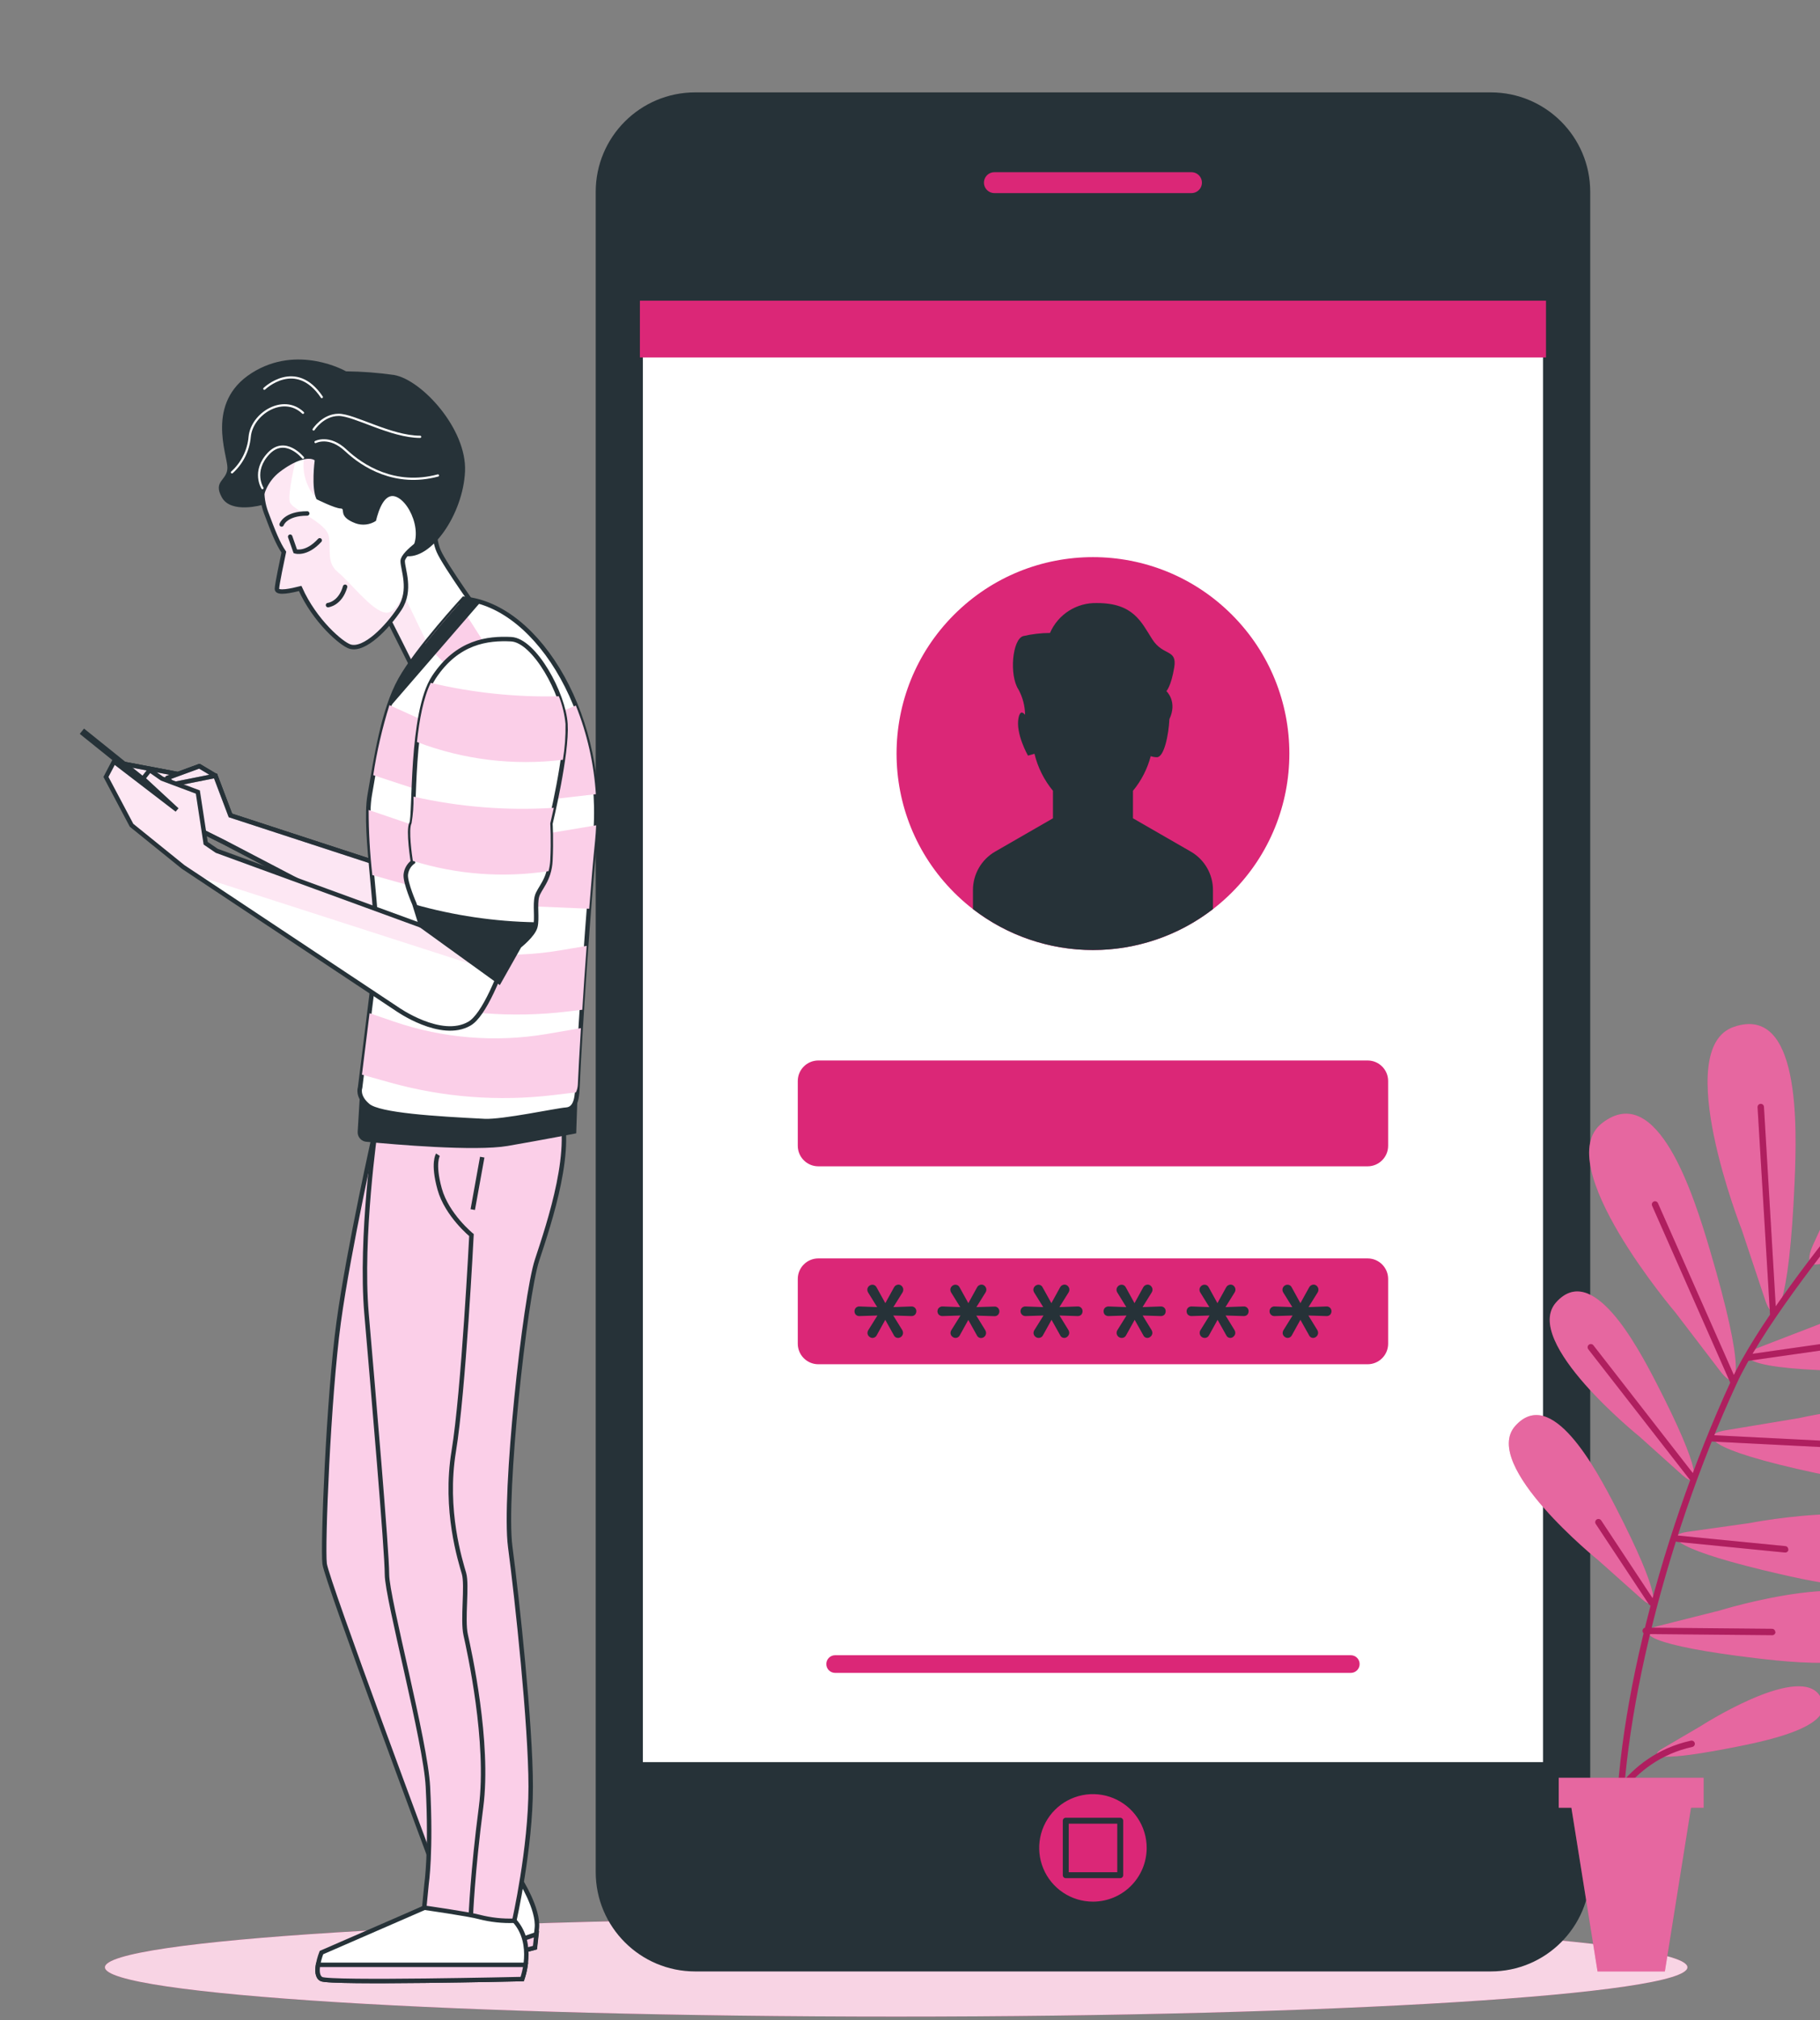 <svg width="410" height="455" viewBox="0 0 410 455" fill="none" xmlns="http://www.w3.org/2000/svg">
<rect x="0" y="0" width="410" height="455" fill="#808080" stroke="none"/>
<path d="M201.886 454.169C300.33 454.169 380.134 449.198 380.134 443.065C380.134 436.932 300.33 431.96 201.886 431.96C103.442 431.96 23.638 436.932 23.638 443.065C23.638 449.198 103.442 454.169 201.886 454.169Z" fill="#DB2777"/>
<path opacity="0.8" d="M201.886 454.169C300.33 454.169 380.134 449.198 380.134 443.065C380.134 436.932 300.33 431.96 201.886 431.96C103.442 431.96 23.638 436.932 23.638 443.065C23.638 449.198 103.442 454.169 201.886 454.169Z" fill="white"/>
<path d="M335.832 20.806H156.604C144.23 20.806 134.199 30.838 134.199 43.212V421.594C134.199 433.968 144.23 443.999 156.604 443.999H335.832C348.206 443.999 358.237 433.968 358.237 421.594V43.212C358.237 30.838 348.206 20.806 335.832 20.806Z" fill="#263238"/>
<path d="M348.274 67.277H144.151V397.528H348.274V67.277Z" fill="white" stroke="#263238" stroke-width="1.337" stroke-miterlimit="10"/>
<path d="M277.503 201.006C294.781 183.727 294.781 155.713 277.503 138.434C260.224 121.155 232.21 121.155 214.931 138.434C197.652 155.713 197.652 183.727 214.931 201.006C232.21 218.285 260.224 218.285 277.503 201.006Z" fill="#DB2777"/>
<path d="M304.306 376.761H188.141C187.88 376.762 187.621 376.712 187.379 376.613C187.137 376.514 186.917 376.368 186.732 376.184C186.546 376 186.399 375.781 186.299 375.539C186.198 375.298 186.147 375.039 186.147 374.777C186.145 374.515 186.196 374.255 186.295 374.012C186.395 373.77 186.542 373.549 186.727 373.364C186.913 373.178 187.133 373.031 187.376 372.931C187.619 372.832 187.879 372.781 188.141 372.783H304.306C304.567 372.783 304.826 372.834 305.068 372.935C305.309 373.035 305.528 373.182 305.712 373.368C305.897 373.553 306.043 373.773 306.142 374.015C306.241 374.257 306.291 374.516 306.289 374.777C306.289 375.304 306.08 375.808 305.708 376.18C305.336 376.552 304.832 376.761 304.306 376.761Z" fill="#DB2777"/>
<path d="M308.088 238.837H184.347C181.794 238.837 179.723 240.908 179.723 243.461V258.048C179.723 260.602 181.794 262.672 184.347 262.672H308.088C310.642 262.672 312.712 260.602 312.712 258.048V243.461C312.712 240.908 310.642 238.837 308.088 238.837Z" fill="#DB2777"/>
<path d="M308.088 283.416H184.347C181.794 283.416 179.723 285.486 179.723 288.04V302.627C179.723 305.181 181.794 307.251 184.347 307.251H308.088C310.642 307.251 312.712 305.181 312.712 302.627V288.04C312.712 285.486 310.642 283.416 308.088 283.416Z" fill="#DB2777"/>
<path d="M268.247 191.79L255.228 184.294V178.102C257.113 175.822 258.479 173.158 259.229 170.296C259.677 170.455 260.149 170.537 260.625 170.538C262.239 170.538 263.265 165.533 263.438 161.959C265.318 157.98 262.758 155.651 262.758 155.651C262.758 155.651 263.819 154.59 264.522 150.335C265.226 146.08 262.043 147.856 259.564 143.959C257.085 140.061 255.309 135.818 247.168 135.818C244.925 135.744 242.711 136.347 240.815 137.548C238.919 138.749 237.428 140.492 236.536 142.552C234.51 142.559 232.491 142.795 230.517 143.255C228.026 143.959 227.323 152.111 229.445 155.305C230.394 157.051 230.901 159.003 230.921 160.99C230.356 160.298 229.767 160.114 229.445 161.682C228.741 165.222 231.578 170.18 231.578 170.18L233.042 169.765C233.78 172.824 235.204 175.675 237.205 178.102V184.294L224.186 191.79C222.666 192.667 221.403 193.93 220.525 195.45C219.646 196.97 219.183 198.694 219.182 200.449V204.739C226.925 210.72 236.433 213.965 246.217 213.965C256.001 213.965 265.509 210.72 273.251 204.739V200.449C273.252 198.693 272.79 196.968 271.911 195.448C271.033 193.927 269.769 192.666 268.247 191.79Z" fill="#263238"/>
<path d="M196.569 301.325C196.271 301.321 195.986 301.201 195.774 300.991C195.66 300.889 195.57 300.765 195.508 300.626C195.447 300.486 195.415 300.336 195.416 300.183C195.42 299.975 195.48 299.772 195.589 299.595L197.665 296.274L193.618 296.401C193.465 296.411 193.312 296.388 193.169 296.334C193.026 296.281 192.896 296.197 192.787 296.09C192.599 295.879 192.495 295.606 192.495 295.323C192.495 295.04 192.599 294.767 192.787 294.556C192.894 294.445 193.023 294.358 193.166 294.302C193.31 294.247 193.464 294.223 193.618 294.233L197.607 294.383L195.555 291.074C195.443 290.894 195.383 290.686 195.382 290.474C195.381 290.322 195.412 290.171 195.474 290.032C195.535 289.893 195.626 289.769 195.739 289.667C195.951 289.457 196.236 289.337 196.535 289.333C196.731 289.334 196.923 289.391 197.089 289.497C197.254 289.603 197.386 289.754 197.469 289.932L199.441 293.495L201.39 289.955C201.482 289.766 201.624 289.606 201.801 289.493C201.978 289.379 202.183 289.315 202.393 289.31C202.538 289.31 202.682 289.342 202.815 289.401C202.948 289.461 203.068 289.547 203.165 289.656C203.377 289.875 203.493 290.169 203.488 290.474C203.488 290.672 203.436 290.867 203.338 291.039L201.251 294.383L205.299 294.233C205.452 294.223 205.606 294.247 205.75 294.302C205.893 294.358 206.023 294.445 206.129 294.556C206.325 294.76 206.433 295.034 206.429 295.317C206.428 295.603 206.321 295.878 206.129 296.09C206.02 296.197 205.89 296.281 205.747 296.334C205.604 296.388 205.451 296.411 205.299 296.401L201.228 296.274L203.258 299.561C203.371 299.744 203.431 299.956 203.431 300.172C203.431 300.478 203.309 300.771 203.093 300.987C202.877 301.204 202.583 301.325 202.277 301.325C202.08 301.322 201.887 301.262 201.723 301.151C201.559 301.041 201.431 300.885 201.355 300.702L199.429 297.243L197.515 300.702C197.43 300.883 197.297 301.037 197.13 301.147C196.963 301.257 196.769 301.318 196.569 301.325Z" fill="#263238"/>
<path d="M215.275 301.325C214.976 301.321 214.691 301.201 214.479 300.991C214.366 300.889 214.275 300.765 214.213 300.626C214.152 300.486 214.12 300.336 214.122 300.183C214.125 299.975 214.185 299.772 214.295 299.595L216.37 296.274L212.334 296.401C212.18 296.408 212.026 296.384 211.882 296.331C211.737 296.277 211.605 296.195 211.492 296.09C211.339 295.932 211.237 295.732 211.2 295.515C211.162 295.298 211.191 295.075 211.281 294.875C211.372 294.675 211.521 294.506 211.709 294.392C211.897 294.278 212.115 294.222 212.334 294.233L216.312 294.383L214.26 291.074C214.148 290.894 214.088 290.686 214.087 290.474C214.086 290.322 214.117 290.171 214.179 290.032C214.24 289.893 214.331 289.769 214.444 289.667C214.656 289.457 214.942 289.337 215.24 289.333C215.437 289.334 215.629 289.391 215.794 289.497C215.959 289.603 216.091 289.754 216.174 289.932L218.146 293.495L220.095 289.955C220.187 289.766 220.329 289.606 220.506 289.493C220.683 289.379 220.888 289.316 221.098 289.31C221.244 289.309 221.388 289.34 221.522 289.399C221.655 289.459 221.774 289.546 221.87 289.656C221.977 289.763 222.062 289.891 222.119 290.032C222.177 290.172 222.206 290.322 222.205 290.474C222.201 290.673 222.145 290.868 222.043 291.039L219.956 294.383L224.015 294.256C224.167 294.246 224.319 294.27 224.461 294.326C224.603 294.382 224.73 294.468 224.834 294.579C225.031 294.783 225.138 295.057 225.134 295.34C225.133 295.626 225.026 295.901 224.834 296.113C224.728 296.22 224.599 296.303 224.458 296.357C224.317 296.411 224.166 296.434 224.015 296.424L219.933 296.297L221.963 299.584C222.076 299.767 222.136 299.979 222.136 300.195C222.136 300.501 222.014 300.794 221.798 301.01C221.582 301.227 221.288 301.348 220.983 301.348C220.785 301.345 220.592 301.285 220.428 301.174C220.264 301.064 220.136 300.908 220.06 300.725L218.134 297.266L216.22 300.725C216.132 300.902 215.998 301.051 215.831 301.157C215.664 301.262 215.472 301.321 215.275 301.325Z" fill="#263238"/>
<path d="M233.989 301.325C233.686 301.324 233.396 301.204 233.181 300.991C233.068 300.889 232.977 300.765 232.916 300.626C232.854 300.486 232.823 300.336 232.824 300.183C232.827 299.975 232.887 299.772 232.997 299.595L235.072 296.274L231.037 296.401C230.819 296.41 230.604 296.354 230.419 296.24C230.234 296.126 230.087 295.959 229.996 295.761C229.906 295.563 229.877 295.343 229.912 295.129C229.947 294.914 230.046 294.715 230.195 294.556C230.304 294.445 230.435 294.359 230.581 294.303C230.726 294.247 230.881 294.224 231.037 294.233L235.015 294.383L232.962 291.074C232.851 290.894 232.791 290.686 232.789 290.474C232.793 290.323 232.826 290.174 232.888 290.035C232.949 289.897 233.037 289.772 233.147 289.667C233.362 289.454 233.651 289.334 233.954 289.333C234.148 289.336 234.338 289.394 234.501 289.5C234.664 289.606 234.794 289.756 234.876 289.932L236.848 293.495L238.797 289.955C238.89 289.766 239.032 289.606 239.209 289.493C239.385 289.379 239.59 289.316 239.8 289.31C239.946 289.309 240.091 289.34 240.224 289.399C240.357 289.459 240.476 289.546 240.573 289.656C240.68 289.763 240.764 289.891 240.822 290.032C240.879 290.172 240.908 290.322 240.907 290.474C240.903 290.673 240.848 290.868 240.746 291.039L238.659 294.383L242.718 294.233C242.867 294.218 243.018 294.236 243.16 294.284C243.302 294.332 243.432 294.41 243.541 294.513C243.65 294.616 243.736 294.741 243.793 294.879C243.85 295.018 243.876 295.167 243.871 295.317C243.873 295.602 243.771 295.877 243.582 296.09C243.474 296.197 243.344 296.281 243.201 296.334C243.058 296.388 242.905 296.411 242.752 296.401L238.682 296.274L240.7 299.561C240.813 299.744 240.873 299.956 240.873 300.172C240.869 300.323 240.836 300.473 240.774 300.611C240.713 300.75 240.625 300.875 240.515 300.979C240.415 301.087 240.294 301.173 240.159 301.233C240.024 301.292 239.878 301.324 239.731 301.325C239.535 301.322 239.344 301.261 239.182 301.15C239.02 301.039 238.894 300.884 238.82 300.702L236.883 297.243L234.969 300.702C234.882 300.889 234.744 301.047 234.57 301.158C234.396 301.268 234.194 301.326 233.989 301.325Z" fill="#263238"/>
<path d="M252.693 301.325C252.39 301.324 252.1 301.204 251.886 300.991C251.668 300.778 251.544 300.488 251.54 300.183C251.536 299.976 251.592 299.772 251.701 299.595L253.777 296.274L249.741 296.401C249.587 296.408 249.433 296.384 249.288 296.331C249.144 296.277 249.011 296.195 248.899 296.09C248.711 295.879 248.607 295.606 248.607 295.323C248.607 295.04 248.711 294.767 248.899 294.556C249.011 294.449 249.142 294.365 249.287 294.309C249.432 294.254 249.586 294.228 249.741 294.233L253.731 294.383L251.69 291.074C251.578 290.894 251.518 290.686 251.517 290.474C251.52 290.323 251.554 290.174 251.615 290.035C251.676 289.897 251.764 289.772 251.874 289.667C252.089 289.454 252.379 289.334 252.681 289.333C252.878 289.334 253.07 289.391 253.235 289.497C253.401 289.603 253.532 289.754 253.615 289.932L255.576 293.495L257.524 289.955C257.617 289.766 257.759 289.606 257.936 289.493C258.113 289.379 258.317 289.316 258.528 289.31C258.674 289.309 258.818 289.34 258.951 289.399C259.084 289.459 259.203 289.546 259.3 289.656C259.407 289.763 259.492 289.891 259.549 290.032C259.606 290.172 259.635 290.322 259.635 290.474C259.63 290.673 259.575 290.868 259.473 291.039L257.386 294.383L261.445 294.233C261.594 294.218 261.745 294.236 261.887 294.284C262.029 294.332 262.159 294.41 262.268 294.513C262.377 294.616 262.463 294.741 262.52 294.879C262.577 295.018 262.604 295.167 262.598 295.317C262.6 295.602 262.498 295.877 262.31 296.09C262.201 296.197 262.071 296.281 261.928 296.334C261.785 296.388 261.632 296.411 261.48 296.401L257.409 296.274L259.427 299.561C259.541 299.744 259.601 299.956 259.6 300.172C259.601 300.324 259.57 300.475 259.508 300.614C259.447 300.753 259.356 300.878 259.242 300.979C259.142 301.087 259.021 301.173 258.886 301.233C258.751 301.292 258.606 301.324 258.458 301.325C258.262 301.322 258.072 301.261 257.91 301.15C257.748 301.039 257.622 300.884 257.547 300.702L255.61 297.243L253.696 300.702C253.608 300.893 253.466 301.053 253.288 301.164C253.11 301.275 252.903 301.331 252.693 301.325Z" fill="#263238"/>
<path d="M271.397 301.325C271.095 301.324 270.805 301.204 270.59 300.991C270.411 300.81 270.298 300.575 270.266 300.322C270.235 300.07 270.288 299.814 270.417 299.595L272.481 296.274L268.445 296.401C268.291 296.408 268.137 296.384 267.993 296.331C267.848 296.277 267.716 296.195 267.603 296.09C267.415 295.879 267.312 295.606 267.312 295.323C267.312 295.04 267.415 294.767 267.603 294.556C267.715 294.449 267.847 294.365 267.991 294.309C268.136 294.254 268.29 294.228 268.445 294.233L272.435 294.383L270.382 291.074C270.271 290.894 270.211 290.686 270.209 290.474C270.214 290.17 270.338 289.88 270.555 289.667C270.77 289.454 271.06 289.334 271.363 289.333C271.559 289.334 271.751 289.391 271.916 289.497C272.082 289.603 272.214 289.754 272.297 289.932L274.257 293.495L276.206 289.955C276.298 289.766 276.44 289.606 276.617 289.493C276.794 289.379 276.999 289.316 277.209 289.31C277.357 289.309 277.503 289.339 277.638 289.399C277.773 289.458 277.894 289.546 277.993 289.656C278.205 289.875 278.321 290.169 278.316 290.474C278.312 290.673 278.256 290.868 278.154 291.039L276.067 294.383L280.126 294.233C280.275 294.218 280.426 294.236 280.568 294.284C280.71 294.332 280.84 294.41 280.949 294.513C281.059 294.616 281.145 294.741 281.202 294.879C281.259 295.018 281.285 295.167 281.279 295.317C281.282 295.602 281.179 295.877 280.991 296.09C280.882 296.197 280.752 296.281 280.609 296.334C280.466 296.388 280.313 296.411 280.161 296.401L276.09 296.274L278.108 299.561C278.222 299.744 278.282 299.956 278.281 300.172C278.282 300.324 278.251 300.475 278.189 300.614C278.128 300.753 278.037 300.878 277.924 300.979C277.823 301.087 277.702 301.173 277.567 301.233C277.433 301.292 277.287 301.324 277.14 301.325C276.944 301.322 276.753 301.261 276.591 301.15C276.429 301.039 276.303 300.884 276.229 300.702L274.291 297.243L272.377 300.702C272.291 300.889 272.153 301.047 271.979 301.158C271.805 301.268 271.603 301.326 271.397 301.325Z" fill="#263238"/>
<path d="M290.101 301.325C289.802 301.321 289.517 301.201 289.305 300.991C289.191 300.889 289.101 300.765 289.039 300.626C288.978 300.486 288.946 300.336 288.947 300.183C288.951 299.975 289.011 299.772 289.12 299.595L291.184 296.274L287.149 296.401C287 296.412 286.851 296.393 286.711 296.343C286.57 296.293 286.442 296.215 286.333 296.113C286.225 296.011 286.139 295.888 286.081 295.751C286.022 295.614 285.993 295.466 285.995 295.317C285.995 295.176 286.022 295.036 286.075 294.906C286.129 294.775 286.207 294.656 286.307 294.556C286.413 294.445 286.542 294.358 286.686 294.302C286.829 294.247 286.983 294.223 287.137 294.233L291.127 294.383L289.074 291.074C288.963 290.894 288.903 290.686 288.901 290.474C288.906 290.17 289.03 289.88 289.247 289.667C289.462 289.454 289.752 289.334 290.054 289.333C290.251 289.334 290.443 289.391 290.608 289.497C290.774 289.603 290.905 289.754 290.988 289.932L292.949 293.495L294.909 289.955C295.001 289.768 295.141 289.609 295.316 289.496C295.49 289.382 295.692 289.318 295.901 289.31C296.048 289.309 296.195 289.339 296.33 289.399C296.465 289.458 296.586 289.546 296.685 289.656C296.896 289.875 297.013 290.169 297.008 290.474C297.007 290.672 296.955 290.867 296.858 291.039L294.771 294.383L298.818 294.233C298.972 294.223 299.126 294.247 299.269 294.302C299.413 294.358 299.542 294.445 299.648 294.556C299.845 294.76 299.953 295.034 299.948 295.317C299.947 295.603 299.841 295.878 299.648 296.09C299.54 296.197 299.41 296.281 299.266 296.334C299.123 296.388 298.971 296.411 298.818 296.401L294.748 296.274L296.766 299.561C296.879 299.744 296.939 299.956 296.938 300.172C296.934 300.476 296.81 300.766 296.593 300.979C296.382 301.194 296.097 301.318 295.797 301.325C295.601 301.322 295.41 301.261 295.248 301.15C295.086 301.039 294.96 300.884 294.886 300.702L292.949 297.243L291.035 300.702C290.952 300.882 290.82 301.036 290.656 301.146C290.491 301.256 290.299 301.318 290.101 301.325Z" fill="#263238"/>
<g style="mix-blend-mode:multiply">
<path d="M348.274 67.715H144.151V80.503H348.274V67.715Z" fill="#DB2777"/>
</g>
<path d="M268.409 44.157H224.014C223.213 44.157 222.444 43.839 221.878 43.272C221.311 42.706 220.993 41.937 220.993 41.136C220.993 40.334 221.311 39.566 221.878 38.999C222.444 38.433 223.213 38.115 224.014 38.115H268.409C269.21 38.115 269.978 38.433 270.545 38.999C271.112 39.566 271.43 40.334 271.43 41.136C271.43 41.937 271.112 42.706 270.545 43.272C269.978 43.839 269.21 44.157 268.409 44.157Z" fill="#DB2777" stroke="#263238" stroke-width="1.337" stroke-linecap="round" stroke-linejoin="round"/>
<path d="M258.319 416.185C258.321 413.789 257.613 411.447 256.283 409.454C254.954 407.461 253.063 405.907 250.85 404.99C248.637 404.072 246.202 403.831 243.852 404.298C241.502 404.765 239.344 405.918 237.65 407.612C235.956 409.306 234.802 411.464 234.336 413.814C233.869 416.164 234.11 418.599 235.027 420.812C235.945 423.025 237.499 424.916 239.492 426.245C241.485 427.575 243.827 428.283 246.223 428.281C249.43 428.278 252.505 427.003 254.773 424.735C257.04 422.467 258.316 419.392 258.319 416.185Z" fill="#DB2777"/>
<path d="M252.359 410.052H240.09V422.321H252.359V410.052Z" fill="#DB2777" stroke="#263238" stroke-width="1.337" stroke-linecap="round" stroke-linejoin="round"/>
<path d="M392.369 276.959C392.369 276.959 376.295 236.116 390.605 231.262C405.503 226.199 404.846 253.171 404.269 266.316C403.058 294.406 399.956 299.63 397.639 292.769L392.369 276.959ZM387.537 308.82C391.954 314.585 393.199 308.612 385.231 281.641C381.495 268.957 373.377 243.3 360.924 252.929C348.966 262.153 377.425 295.594 377.425 295.594L387.537 308.82ZM379.004 332.228C383.213 335.964 383.294 331.248 373.296 311.772C368.603 302.651 358.675 284.189 350.546 293.322C342.739 302.132 369.341 323.545 369.341 323.545L379.004 332.228ZM369.779 360.064C373.988 363.812 374.069 359.084 364.072 339.619C359.378 330.498 349.45 312.025 341.321 321.17C333.56 330.002 360.082 351.416 360.082 351.416L369.779 360.064ZM396.416 303.4C389.682 306.029 395.033 308.889 423.157 308.808C436.349 308.808 463.285 308.209 457.543 293.553C452.042 279.473 411.983 297.404 411.983 297.404L396.416 303.4ZM388.748 322.127C381.622 323.361 386.304 327.235 413.886 332.747C426.812 335.341 453.322 340.127 450.613 324.675C448.018 309.777 405.192 319.394 405.192 319.394L388.748 322.127ZM380.169 344.993C374.104 345.869 377.978 349.248 401.167 354.552C412.041 357.043 434.354 361.713 432.417 348.533C430.572 335.849 394.133 343.021 394.133 343.021L380.169 344.993ZM373.654 366.176C367.715 367.686 371.924 370.638 395.563 373.452C406.633 374.766 429.315 377.049 426.005 364.146C422.811 351.762 387.341 362.728 387.341 362.728L373.654 366.176ZM408.409 280.419C404.949 288.168 412.133 286.991 436.556 265.682C447.995 255.684 470.942 234.767 452.769 224.354C435.322 214.345 416.561 262.638 416.561 262.638L408.409 280.419ZM374.553 393.77C370.898 395.903 374.484 396.733 391.25 393.389C399.115 391.832 415.108 388.373 409.7 381.547C404.465 374.974 383.017 388.811 383.017 388.811L374.553 393.77Z" fill="#DB2777"/>
<path opacity="0.3" d="M392.369 276.959C392.369 276.959 376.295 236.116 390.605 231.262C405.503 226.199 404.846 253.171 404.269 266.316C403.058 294.406 399.956 299.63 397.639 292.769L392.369 276.959ZM387.537 308.82C391.954 314.585 393.199 308.612 385.231 281.641C381.495 268.957 373.377 243.3 360.924 252.929C348.966 262.153 377.425 295.594 377.425 295.594L387.537 308.82ZM379.004 332.228C383.213 335.964 383.294 331.248 373.296 311.772C368.603 302.651 358.675 284.189 350.546 293.322C342.739 302.132 369.341 323.545 369.341 323.545L379.004 332.228ZM369.779 360.064C373.988 363.812 374.069 359.084 364.072 339.619C359.378 330.498 349.45 312.025 341.321 321.17C333.56 330.002 360.082 351.416 360.082 351.416L369.779 360.064ZM396.416 303.4C389.682 306.029 395.033 308.889 423.157 308.808C436.349 308.808 463.285 308.209 457.543 293.553C452.042 279.473 411.983 297.404 411.983 297.404L396.416 303.4ZM388.748 322.127C381.622 323.361 386.304 327.235 413.886 332.747C426.812 335.341 453.322 340.127 450.613 324.675C448.018 309.777 405.192 319.394 405.192 319.394L388.748 322.127ZM380.169 344.993C374.104 345.869 377.978 349.248 401.167 354.552C412.041 357.043 434.354 361.713 432.417 348.533C430.572 335.849 394.133 343.021 394.133 343.021L380.169 344.993ZM373.654 366.176C367.715 367.686 371.924 370.638 395.563 373.452C406.633 374.766 429.315 377.049 426.005 364.146C422.811 351.762 387.341 362.728 387.341 362.728L373.654 366.176ZM408.409 280.419C404.949 288.168 412.133 286.991 436.556 265.682C447.995 255.684 470.942 234.767 452.769 224.354C435.322 214.345 416.561 262.638 416.561 262.638L408.409 280.419ZM374.553 393.77C370.898 395.903 374.484 396.733 391.25 393.389C399.115 391.832 415.108 388.373 409.7 381.547C404.465 374.974 383.017 388.811 383.017 388.811L374.553 393.77Z" fill="white"/>
<path d="M399.462 295.974L396.66 249.354L399.462 295.974ZM390.594 311.357L372.883 271.263L390.594 311.357ZM436.304 299.699L393.858 305.787L436.304 299.699ZM381.416 332.966L358.434 303.481L381.416 332.966ZM385.451 323.926L417.116 325.517L385.451 323.926ZM377.956 346.538L402.172 348.937L377.956 346.538ZM372.11 360.906L360.083 342.814L372.11 360.906ZM370.726 367.294L399.197 367.56L370.726 367.294ZM364.961 420.707C365.151 420.692 365.329 420.602 365.454 420.458C365.579 420.313 365.642 420.125 365.629 419.934C363.819 392.744 374.335 348.21 391.205 311.657C401.987 288.295 444.249 242.378 444.698 241.917C444.834 241.78 444.911 241.596 444.911 241.403C444.911 241.211 444.834 241.027 444.698 240.89C444.632 240.823 444.553 240.77 444.466 240.734C444.379 240.698 444.285 240.679 444.191 240.679C444.097 240.679 444.003 240.698 443.916 240.734C443.829 240.77 443.75 240.823 443.684 240.89C443.257 241.352 400.822 287.441 389.949 311.011C372.767 348.453 362.389 392.179 364.234 420.026C364.249 420.21 364.331 420.381 364.465 420.507C364.6 420.633 364.777 420.704 364.961 420.707ZM399.45 296.689C399.641 296.677 399.819 296.591 399.947 296.449C400.074 296.306 400.14 296.119 400.131 295.928L397.375 249.285C397.37 249.19 397.347 249.097 397.306 249.011C397.265 248.925 397.208 248.848 397.137 248.785C397.066 248.722 396.983 248.673 396.893 248.642C396.804 248.611 396.708 248.598 396.614 248.605C396.423 248.617 396.245 248.703 396.117 248.846C395.99 248.988 395.924 249.175 395.933 249.366L398.735 295.986C398.744 296.17 398.823 296.343 398.957 296.469C399.09 296.596 399.266 296.667 399.45 296.666V296.689ZM390.848 312.014C391.021 311.936 391.156 311.793 391.225 311.617C391.294 311.44 391.291 311.243 391.217 311.069L373.494 270.975C373.417 270.801 373.275 270.664 373.097 270.595C372.92 270.525 372.722 270.53 372.548 270.606C372.374 270.682 372.237 270.825 372.168 271.002C372.099 271.18 372.103 271.377 372.179 271.552L389.891 311.645C389.947 311.774 390.038 311.884 390.155 311.961C390.271 312.039 390.408 312.082 390.548 312.083C390.667 312.09 390.786 312.066 390.894 312.014H390.848ZM393.915 306.479L436.338 300.414C436.441 300.412 436.542 300.388 436.634 300.344C436.727 300.3 436.809 300.237 436.876 300.159C436.942 300.082 436.991 299.99 437.02 299.892C437.049 299.794 437.057 299.69 437.043 299.589C437.029 299.487 436.994 299.39 436.94 299.303C436.885 299.216 436.813 299.142 436.728 299.085C436.643 299.027 436.547 298.989 436.446 298.972C436.345 298.954 436.241 298.959 436.142 298.984L393.719 305.049C393.53 305.062 393.353 305.149 393.227 305.291C393.102 305.434 393.038 305.621 393.05 305.811C393.063 306 393.15 306.177 393.292 306.303C393.435 306.428 393.622 306.492 393.812 306.479H393.915ZM381.819 333.543C381.97 333.425 382.068 333.252 382.091 333.062C382.115 332.872 382.063 332.68 381.946 332.528L358.953 302.985C358.835 302.832 358.662 302.733 358.47 302.708C358.279 302.683 358.085 302.735 357.932 302.853C357.78 302.971 357.68 303.144 357.655 303.336C357.63 303.527 357.682 303.72 357.8 303.873L380.839 333.462C380.906 333.548 380.992 333.618 381.089 333.666C381.187 333.714 381.295 333.739 381.404 333.739C381.576 333.73 381.74 333.661 381.865 333.543H381.819ZM417.75 325.552C417.756 325.361 417.687 325.175 417.558 325.035C417.428 324.895 417.249 324.811 417.058 324.802L385.451 323.199C385.274 323.212 385.107 323.289 384.982 323.416C384.858 323.543 384.784 323.712 384.776 323.889C384.767 324.067 384.824 324.242 384.936 324.38C385.048 324.519 385.207 324.612 385.382 324.641L417.047 326.244C417.237 326.25 417.423 326.181 417.563 326.051C417.704 325.922 417.787 325.742 417.796 325.552H417.75ZM402.84 349.006C402.852 348.911 402.844 348.815 402.817 348.723C402.79 348.632 402.746 348.546 402.685 348.472C402.625 348.398 402.551 348.336 402.467 348.291C402.382 348.247 402.29 348.219 402.195 348.21L377.979 345.823C377.885 345.814 377.79 345.823 377.7 345.85C377.61 345.878 377.526 345.923 377.453 345.983C377.38 346.043 377.319 346.117 377.275 346.2C377.231 346.284 377.204 346.375 377.195 346.469C377.179 346.658 377.238 346.846 377.358 346.993C377.479 347.139 377.652 347.233 377.841 347.253L402.056 349.652H402.125C402.311 349.665 402.495 349.604 402.637 349.484C402.779 349.363 402.869 349.192 402.886 349.006H402.84ZM372.456 361.506C372.616 361.4 372.728 361.235 372.767 361.047C372.805 360.859 372.768 360.663 372.663 360.503L360.694 342.41C360.585 342.254 360.419 342.147 360.232 342.11C360.045 342.074 359.851 342.111 359.691 342.214C359.531 342.32 359.419 342.485 359.38 342.673C359.341 342.861 359.378 343.057 359.483 343.217L371.453 361.31C371.521 361.409 371.612 361.49 371.719 361.546C371.825 361.602 371.944 361.632 372.064 361.633C372.22 361.641 372.374 361.596 372.502 361.506H372.456ZM399.923 367.56C399.92 367.37 399.844 367.188 399.711 367.053C399.578 366.918 399.398 366.839 399.208 366.833L370.738 366.568C370.548 366.568 370.366 366.643 370.232 366.777C370.098 366.911 370.023 367.093 370.023 367.283C370.02 367.378 370.036 367.473 370.071 367.562C370.105 367.651 370.158 367.731 370.224 367.799C370.291 367.867 370.371 367.921 370.46 367.957C370.548 367.993 370.642 368.011 370.738 368.009L399.208 368.275C399.305 368.279 399.403 368.264 399.494 368.231C399.585 368.197 399.669 368.145 399.74 368.078C399.811 368.012 399.868 367.931 399.907 367.842C399.947 367.753 399.968 367.657 399.969 367.56H399.923ZM361.72 410.133C361.778 410.006 366.633 396.63 381.231 393.435C381.419 393.394 381.583 393.28 381.687 393.118C381.791 392.955 381.826 392.759 381.785 392.571C381.738 392.386 381.622 392.227 381.461 392.126C381.3 392.025 381.106 391.99 380.92 392.029C365.526 395.396 360.417 409.521 360.36 409.66C360.3 409.842 360.314 410.04 360.398 410.212C360.482 410.384 360.629 410.517 360.809 410.582H361.04C361.193 410.595 361.347 410.559 361.478 410.478C361.609 410.397 361.71 410.276 361.767 410.133H361.72ZM364.961 420.707C365.151 420.692 365.329 420.602 365.454 420.458C365.579 420.313 365.642 420.125 365.629 419.934C363.819 392.744 374.335 348.21 391.205 311.657C401.987 288.295 444.249 242.378 444.698 241.917C444.834 241.78 444.911 241.596 444.911 241.403C444.911 241.211 444.834 241.027 444.698 240.89C444.632 240.823 444.553 240.77 444.466 240.734C444.379 240.698 444.285 240.679 444.191 240.679C444.097 240.679 444.003 240.698 443.916 240.734C443.829 240.77 443.75 240.823 443.684 240.89C443.257 241.352 400.822 287.441 389.949 311.011C372.767 348.453 362.389 392.179 364.234 420.026C364.249 420.21 364.331 420.381 364.465 420.507C364.6 420.633 364.777 420.704 364.961 420.707ZM399.45 296.689C399.641 296.677 399.819 296.591 399.947 296.449C400.074 296.306 400.14 296.119 400.131 295.928L397.375 249.285C397.37 249.19 397.347 249.097 397.306 249.011C397.265 248.925 397.208 248.848 397.137 248.785C397.066 248.722 396.983 248.673 396.893 248.642C396.804 248.611 396.708 248.598 396.614 248.605C396.423 248.617 396.245 248.703 396.117 248.846C395.99 248.988 395.924 249.175 395.933 249.366L398.735 295.986C398.744 296.17 398.823 296.343 398.957 296.469C399.09 296.596 399.266 296.667 399.45 296.666V296.689ZM390.848 312.014C391.021 311.936 391.156 311.793 391.225 311.617C391.294 311.44 391.291 311.243 391.217 311.069L373.494 270.975C373.417 270.801 373.275 270.664 373.097 270.595C372.92 270.525 372.722 270.53 372.548 270.606C372.374 270.682 372.237 270.825 372.168 271.002C372.099 271.18 372.103 271.377 372.179 271.552L389.891 311.645C389.947 311.774 390.038 311.884 390.155 311.961C390.271 312.039 390.408 312.082 390.548 312.083C390.667 312.09 390.786 312.066 390.894 312.014H390.848ZM393.915 306.479L436.338 300.414C436.441 300.412 436.542 300.388 436.634 300.344C436.727 300.3 436.809 300.237 436.876 300.159C436.942 300.082 436.991 299.99 437.02 299.892C437.049 299.794 437.057 299.69 437.043 299.589C437.029 299.487 436.994 299.39 436.94 299.303C436.885 299.216 436.813 299.142 436.728 299.085C436.643 299.027 436.547 298.989 436.446 298.972C436.345 298.954 436.241 298.959 436.142 298.984L393.719 305.049C393.53 305.062 393.353 305.149 393.227 305.291C393.102 305.434 393.038 305.621 393.05 305.811C393.063 306 393.15 306.177 393.292 306.303C393.435 306.428 393.622 306.492 393.812 306.479H393.915ZM381.819 333.543C381.97 333.425 382.068 333.252 382.091 333.062C382.115 332.872 382.063 332.68 381.946 332.528L358.953 302.985C358.895 302.91 358.822 302.846 358.739 302.799C358.656 302.751 358.565 302.72 358.47 302.708C358.375 302.695 358.279 302.702 358.187 302.727C358.095 302.752 358.008 302.794 357.932 302.853C357.857 302.911 357.793 302.984 357.746 303.067C357.698 303.149 357.667 303.241 357.655 303.336C357.642 303.43 357.649 303.527 357.674 303.619C357.699 303.711 357.742 303.798 357.8 303.873L380.839 333.462C380.906 333.548 380.992 333.618 381.089 333.666C381.187 333.714 381.295 333.739 381.404 333.739C381.576 333.73 381.74 333.661 381.865 333.543H381.819ZM417.75 325.552C417.756 325.361 417.687 325.175 417.558 325.035C417.428 324.895 417.249 324.811 417.058 324.802L385.451 323.199C385.274 323.212 385.107 323.289 384.982 323.416C384.858 323.543 384.784 323.712 384.776 323.889C384.767 324.067 384.824 324.242 384.936 324.38C385.048 324.519 385.207 324.612 385.382 324.641L417.047 326.244C417.237 326.25 417.423 326.181 417.563 326.051C417.704 325.922 417.787 325.742 417.796 325.552H417.75ZM402.84 349.006C402.852 348.911 402.844 348.815 402.817 348.723C402.79 348.632 402.746 348.546 402.685 348.472C402.625 348.398 402.551 348.336 402.467 348.291C402.382 348.247 402.29 348.219 402.195 348.21L377.979 345.823C377.885 345.814 377.79 345.823 377.7 345.85C377.61 345.878 377.526 345.923 377.453 345.983C377.38 346.043 377.319 346.117 377.275 346.2C377.231 346.284 377.204 346.375 377.195 346.469C377.179 346.658 377.238 346.846 377.358 346.993C377.479 347.139 377.652 347.233 377.841 347.253L402.056 349.652H402.125C402.311 349.665 402.495 349.604 402.637 349.484C402.779 349.363 402.869 349.192 402.886 349.006H402.84ZM372.456 361.506C372.616 361.4 372.728 361.235 372.767 361.047C372.805 360.859 372.768 360.663 372.663 360.503L360.694 342.41C360.585 342.254 360.419 342.147 360.232 342.11C360.045 342.074 359.851 342.111 359.691 342.214C359.531 342.32 359.419 342.485 359.38 342.673C359.341 342.861 359.378 343.057 359.483 343.217L371.453 361.31C371.521 361.409 371.612 361.49 371.719 361.546C371.825 361.602 371.944 361.632 372.064 361.633C372.22 361.641 372.374 361.596 372.502 361.506H372.456ZM399.923 367.56C399.92 367.37 399.844 367.188 399.711 367.053C399.578 366.918 399.398 366.839 399.208 366.833L370.738 366.568C370.548 366.568 370.366 366.643 370.232 366.777C370.098 366.911 370.023 367.093 370.023 367.283C370.02 367.378 370.036 367.473 370.071 367.562C370.105 367.651 370.158 367.731 370.224 367.799C370.291 367.867 370.371 367.921 370.46 367.957C370.548 367.993 370.642 368.011 370.738 368.009L399.208 368.275C399.305 368.279 399.403 368.264 399.494 368.231C399.585 368.197 399.669 368.145 399.74 368.078C399.811 368.012 399.868 367.931 399.907 367.842C399.947 367.753 399.968 367.657 399.969 367.56H399.923ZM361.72 410.133C361.778 410.006 366.633 396.63 381.231 393.435C381.419 393.394 381.583 393.28 381.687 393.118C381.791 392.955 381.826 392.759 381.785 392.571C381.738 392.386 381.622 392.227 381.461 392.126C381.3 392.025 381.106 391.99 380.92 392.029C365.526 395.396 360.417 409.521 360.36 409.66C360.3 409.842 360.314 410.04 360.398 410.212C360.482 410.384 360.629 410.517 360.809 410.582H361.04C361.193 410.595 361.347 410.559 361.478 410.478C361.609 410.397 361.71 410.276 361.767 410.133H361.72Z" fill="#DB2777"/>
<path opacity="0.2" d="M399.462 295.974L396.66 249.354L399.462 295.974ZM390.594 311.357L372.883 271.263L390.594 311.357ZM436.304 299.699L393.858 305.787L436.304 299.699ZM381.416 332.966L358.434 303.481L381.416 332.966ZM385.451 323.926L417.116 325.517L385.451 323.926ZM377.956 346.538L402.172 348.937L377.956 346.538ZM372.11 360.906L360.083 342.814L372.11 360.906ZM370.726 367.294L399.197 367.56L370.726 367.294ZM364.961 420.707C365.151 420.692 365.329 420.602 365.454 420.458C365.579 420.313 365.642 420.125 365.629 419.934C363.819 392.744 374.335 348.21 391.205 311.657C401.987 288.295 444.249 242.378 444.698 241.917C444.834 241.78 444.911 241.596 444.911 241.403C444.911 241.211 444.834 241.027 444.698 240.89C444.632 240.823 444.553 240.77 444.466 240.734C444.379 240.698 444.285 240.679 444.191 240.679C444.097 240.679 444.003 240.698 443.916 240.734C443.829 240.77 443.75 240.823 443.684 240.89C443.257 241.352 400.822 287.441 389.949 311.011C372.767 348.453 362.389 392.179 364.234 420.026C364.249 420.21 364.331 420.381 364.465 420.507C364.6 420.633 364.777 420.704 364.961 420.707ZM399.45 296.689C399.641 296.677 399.819 296.591 399.947 296.449C400.074 296.306 400.14 296.119 400.131 295.928L397.375 249.285C397.37 249.19 397.347 249.097 397.306 249.011C397.265 248.925 397.208 248.848 397.137 248.785C397.066 248.722 396.983 248.673 396.893 248.642C396.804 248.611 396.708 248.598 396.614 248.605C396.423 248.617 396.245 248.703 396.117 248.846C395.99 248.988 395.924 249.175 395.933 249.366L398.735 295.986C398.744 296.17 398.823 296.343 398.957 296.469C399.09 296.596 399.266 296.667 399.45 296.666V296.689ZM390.848 312.014C391.021 311.936 391.156 311.793 391.225 311.617C391.294 311.44 391.291 311.243 391.217 311.069L373.494 270.975C373.417 270.801 373.275 270.664 373.097 270.595C372.92 270.525 372.722 270.53 372.548 270.606C372.374 270.682 372.237 270.825 372.168 271.002C372.099 271.18 372.103 271.377 372.179 271.552L389.891 311.645C389.947 311.774 390.038 311.884 390.155 311.961C390.271 312.039 390.408 312.082 390.548 312.083C390.667 312.09 390.786 312.066 390.894 312.014H390.848ZM393.915 306.479L436.338 300.414C436.441 300.412 436.542 300.388 436.634 300.344C436.727 300.3 436.809 300.237 436.876 300.159C436.942 300.082 436.991 299.99 437.02 299.892C437.049 299.794 437.057 299.69 437.043 299.589C437.029 299.487 436.994 299.39 436.94 299.303C436.885 299.216 436.813 299.142 436.728 299.085C436.643 299.027 436.547 298.989 436.446 298.972C436.345 298.954 436.241 298.959 436.142 298.984L393.719 305.049C393.53 305.062 393.353 305.149 393.227 305.291C393.102 305.434 393.038 305.621 393.05 305.811C393.063 306 393.15 306.177 393.292 306.303C393.435 306.428 393.622 306.492 393.812 306.479H393.915ZM381.819 333.543C381.97 333.425 382.068 333.252 382.091 333.062C382.115 332.872 382.063 332.68 381.946 332.528L358.953 302.985C358.835 302.832 358.662 302.733 358.47 302.708C358.279 302.683 358.085 302.735 357.932 302.853C357.78 302.971 357.68 303.144 357.655 303.336C357.63 303.527 357.682 303.72 357.8 303.873L380.839 333.462C380.906 333.548 380.992 333.618 381.089 333.666C381.187 333.714 381.295 333.739 381.404 333.739C381.576 333.73 381.74 333.661 381.865 333.543H381.819ZM417.75 325.552C417.756 325.361 417.687 325.175 417.558 325.035C417.428 324.895 417.249 324.811 417.058 324.802L385.451 323.199C385.274 323.212 385.107 323.289 384.982 323.416C384.858 323.543 384.784 323.712 384.776 323.889C384.767 324.067 384.824 324.242 384.936 324.38C385.048 324.519 385.207 324.612 385.382 324.641L417.047 326.244C417.237 326.25 417.423 326.181 417.563 326.051C417.704 325.922 417.787 325.742 417.796 325.552H417.75ZM402.84 349.006C402.852 348.911 402.844 348.815 402.817 348.723C402.79 348.632 402.746 348.546 402.685 348.472C402.625 348.398 402.551 348.336 402.467 348.291C402.382 348.247 402.29 348.219 402.195 348.21L377.979 345.823C377.885 345.814 377.79 345.823 377.7 345.85C377.61 345.878 377.526 345.923 377.453 345.983C377.38 346.043 377.319 346.117 377.275 346.2C377.231 346.284 377.204 346.375 377.195 346.469C377.179 346.658 377.238 346.846 377.358 346.993C377.479 347.139 377.652 347.233 377.841 347.253L402.056 349.652H402.125C402.311 349.665 402.495 349.604 402.637 349.484C402.779 349.363 402.869 349.192 402.886 349.006H402.84ZM372.456 361.506C372.616 361.4 372.728 361.235 372.767 361.047C372.805 360.859 372.768 360.663 372.663 360.503L360.694 342.41C360.585 342.254 360.419 342.147 360.232 342.11C360.045 342.074 359.851 342.111 359.691 342.214C359.531 342.32 359.419 342.485 359.38 342.673C359.341 342.861 359.378 343.057 359.483 343.217L371.453 361.31C371.521 361.409 371.612 361.49 371.719 361.546C371.825 361.602 371.944 361.632 372.064 361.633C372.22 361.641 372.374 361.596 372.502 361.506H372.456ZM399.923 367.56C399.92 367.37 399.844 367.188 399.711 367.053C399.578 366.918 399.398 366.839 399.208 366.833L370.738 366.568C370.548 366.568 370.366 366.643 370.232 366.777C370.098 366.911 370.023 367.093 370.023 367.283C370.02 367.378 370.036 367.473 370.071 367.562C370.105 367.651 370.158 367.731 370.224 367.799C370.291 367.867 370.371 367.921 370.46 367.957C370.548 367.993 370.642 368.011 370.738 368.009L399.208 368.275C399.305 368.279 399.403 368.264 399.494 368.231C399.585 368.197 399.669 368.145 399.74 368.078C399.811 368.012 399.868 367.931 399.907 367.842C399.947 367.753 399.968 367.657 399.969 367.56H399.923ZM361.72 410.133C361.778 410.006 366.633 396.63 381.231 393.435C381.419 393.394 381.583 393.28 381.687 393.118C381.791 392.955 381.826 392.759 381.785 392.571C381.738 392.386 381.622 392.227 381.461 392.126C381.3 392.025 381.106 391.99 380.92 392.029C365.526 395.396 360.417 409.521 360.36 409.66C360.3 409.842 360.314 410.04 360.398 410.212C360.482 410.384 360.629 410.517 360.809 410.582H361.04C361.193 410.595 361.347 410.559 361.478 410.478C361.609 410.397 361.71 410.276 361.767 410.133H361.72ZM364.961 420.707C365.151 420.692 365.329 420.602 365.454 420.458C365.579 420.313 365.642 420.125 365.629 419.934C363.819 392.744 374.335 348.21 391.205 311.657C401.987 288.295 444.249 242.378 444.698 241.917C444.834 241.78 444.911 241.596 444.911 241.403C444.911 241.211 444.834 241.027 444.698 240.89C444.632 240.823 444.553 240.77 444.466 240.734C444.379 240.698 444.285 240.679 444.191 240.679C444.097 240.679 444.003 240.698 443.916 240.734C443.829 240.77 443.75 240.823 443.684 240.89C443.257 241.352 400.822 287.441 389.949 311.011C372.767 348.453 362.389 392.179 364.234 420.026C364.249 420.21 364.331 420.381 364.465 420.507C364.6 420.633 364.777 420.704 364.961 420.707ZM399.45 296.689C399.641 296.677 399.819 296.591 399.947 296.449C400.074 296.306 400.14 296.119 400.131 295.928L397.375 249.285C397.37 249.19 397.347 249.097 397.306 249.011C397.265 248.925 397.208 248.848 397.137 248.785C397.066 248.722 396.983 248.673 396.893 248.642C396.804 248.611 396.708 248.598 396.614 248.605C396.423 248.617 396.245 248.703 396.117 248.846C395.99 248.988 395.924 249.175 395.933 249.366L398.735 295.986C398.744 296.17 398.823 296.343 398.957 296.469C399.09 296.596 399.266 296.667 399.45 296.666V296.689ZM390.848 312.014C391.021 311.936 391.156 311.793 391.225 311.617C391.294 311.44 391.291 311.243 391.217 311.069L373.494 270.975C373.417 270.801 373.275 270.664 373.097 270.595C372.92 270.525 372.722 270.53 372.548 270.606C372.374 270.682 372.237 270.825 372.168 271.002C372.099 271.18 372.103 271.377 372.179 271.552L389.891 311.645C389.947 311.774 390.038 311.884 390.155 311.961C390.271 312.039 390.408 312.082 390.548 312.083C390.667 312.09 390.786 312.066 390.894 312.014H390.848ZM393.915 306.479L436.338 300.414C436.441 300.412 436.542 300.388 436.634 300.344C436.727 300.3 436.809 300.237 436.876 300.159C436.942 300.082 436.991 299.99 437.02 299.892C437.049 299.794 437.057 299.69 437.043 299.589C437.029 299.487 436.994 299.39 436.94 299.303C436.885 299.216 436.813 299.142 436.728 299.085C436.643 299.027 436.547 298.989 436.446 298.972C436.345 298.954 436.241 298.959 436.142 298.984L393.719 305.049C393.53 305.062 393.353 305.149 393.227 305.291C393.102 305.434 393.038 305.621 393.05 305.811C393.063 306 393.15 306.177 393.292 306.303C393.435 306.428 393.622 306.492 393.812 306.479H393.915ZM381.819 333.543C381.97 333.425 382.068 333.252 382.091 333.062C382.115 332.872 382.063 332.68 381.946 332.528L358.953 302.985C358.895 302.91 358.822 302.846 358.739 302.799C358.656 302.751 358.565 302.72 358.47 302.708C358.375 302.695 358.279 302.702 358.187 302.727C358.095 302.752 358.008 302.794 357.932 302.853C357.857 302.911 357.793 302.984 357.746 303.067C357.698 303.149 357.667 303.241 357.655 303.336C357.642 303.43 357.649 303.527 357.674 303.619C357.699 303.711 357.742 303.798 357.8 303.873L380.839 333.462C380.906 333.548 380.992 333.618 381.089 333.666C381.187 333.714 381.295 333.739 381.404 333.739C381.576 333.73 381.74 333.661 381.865 333.543H381.819ZM417.75 325.552C417.756 325.361 417.687 325.175 417.558 325.035C417.428 324.895 417.249 324.811 417.058 324.802L385.451 323.199C385.274 323.212 385.107 323.289 384.982 323.416C384.858 323.543 384.784 323.712 384.776 323.889C384.767 324.067 384.824 324.242 384.936 324.38C385.048 324.519 385.207 324.612 385.382 324.641L417.047 326.244C417.237 326.25 417.423 326.181 417.563 326.051C417.704 325.922 417.787 325.742 417.796 325.552H417.75ZM402.84 349.006C402.852 348.911 402.844 348.815 402.817 348.723C402.79 348.632 402.746 348.546 402.685 348.472C402.625 348.398 402.551 348.336 402.467 348.291C402.382 348.247 402.29 348.219 402.195 348.21L377.979 345.823C377.885 345.814 377.79 345.823 377.7 345.85C377.61 345.878 377.526 345.923 377.453 345.983C377.38 346.043 377.319 346.117 377.275 346.2C377.231 346.284 377.204 346.375 377.195 346.469C377.179 346.658 377.238 346.846 377.358 346.993C377.479 347.139 377.652 347.233 377.841 347.253L402.056 349.652H402.125C402.311 349.665 402.495 349.604 402.637 349.484C402.779 349.363 402.869 349.192 402.886 349.006H402.84ZM372.456 361.506C372.616 361.4 372.728 361.235 372.767 361.047C372.805 360.859 372.768 360.663 372.663 360.503L360.694 342.41C360.585 342.254 360.419 342.147 360.232 342.11C360.045 342.074 359.851 342.111 359.691 342.214C359.531 342.32 359.419 342.485 359.38 342.673C359.341 342.861 359.378 343.057 359.483 343.217L371.453 361.31C371.521 361.409 371.612 361.49 371.719 361.546C371.825 361.602 371.944 361.632 372.064 361.633C372.22 361.641 372.374 361.596 372.502 361.506H372.456ZM399.923 367.56C399.92 367.37 399.844 367.188 399.711 367.053C399.578 366.918 399.398 366.839 399.208 366.833L370.738 366.568C370.548 366.568 370.366 366.643 370.232 366.777C370.098 366.911 370.023 367.093 370.023 367.283C370.02 367.378 370.036 367.473 370.071 367.562C370.105 367.651 370.158 367.731 370.224 367.799C370.291 367.867 370.371 367.921 370.46 367.957C370.548 367.993 370.642 368.011 370.738 368.009L399.208 368.275C399.305 368.279 399.403 368.264 399.494 368.231C399.585 368.197 399.669 368.145 399.74 368.078C399.811 368.012 399.868 367.931 399.907 367.842C399.947 367.753 399.968 367.657 399.969 367.56H399.923ZM361.72 410.133C361.778 410.006 366.633 396.63 381.231 393.435C381.419 393.394 381.583 393.28 381.687 393.118C381.791 392.955 381.826 392.759 381.785 392.571C381.738 392.386 381.622 392.227 381.461 392.126C381.3 392.025 381.106 391.99 380.92 392.029C365.526 395.396 360.417 409.521 360.36 409.66C360.3 409.842 360.314 410.04 360.398 410.212C360.482 410.384 360.629 410.517 360.809 410.582H361.04C361.193 410.595 361.347 410.559 361.478 410.478C361.609 410.397 361.71 410.276 361.767 410.133H361.72Z" fill="black"/>
<path d="M383.791 400.378H351.147V407.135H353.995L359.887 444H375.051L380.943 407.135H383.791V400.378Z" fill="#DB2777"/>
<path opacity="0.3" d="M383.791 400.378H351.147V407.135H353.995L359.887 444H375.051L380.943 407.135H383.791V400.378Z" fill="white"/>
<path d="M89.884 196.045L51.912 183.649L48.534 174.724L40.819 174.482L26.821 171.83L28.504 174.724L46.124 187.512L50.471 189.68L90.184 210.425L89.884 196.045Z" fill="white" stroke="#263238" stroke-width="1.004" stroke-miterlimit="10"/>
<path d="M48.535 174.724L44.914 172.556L37.684 175.208L38.883 176.65L48.535 174.724Z" fill="white" stroke="#263238" stroke-width="1.004" stroke-linejoin="round"/>
<path d="M89.884 196.045L51.912 183.649L48.534 174.724L40.819 174.482L26.821 171.83L28.504 174.724L46.124 187.512L50.471 189.68L90.184 210.425L89.884 196.045Z" fill="white"/>
<path opacity="0.5" d="M89.884 196.045L51.912 183.649L48.534 174.724L40.819 174.482L26.821 171.83L28.504 174.724L46.124 187.512L50.471 189.68L90.184 210.425L89.884 196.045Z" fill="#FBCFE8" stroke="#263238" stroke-width="1.004" stroke-miterlimit="10"/>
<path d="M89.884 196.045L51.912 183.649L48.534 174.724L40.819 174.482L26.821 171.83L28.504 174.724L46.124 187.512L50.471 189.68L90.184 210.425L89.884 196.045Z" stroke="#263238" stroke-width="1.004" stroke-miterlimit="10"/>
<path d="M48.535 174.724L44.914 172.556L37.684 175.208L38.883 176.65L48.535 174.724Z" fill="white"/>
<path opacity="0.5" d="M48.535 174.724L44.914 172.556L37.684 175.209L38.883 176.65L48.535 174.724Z" fill="#FBCFE8" stroke="#263238" stroke-width="1.004" stroke-linejoin="round"/>
<path d="M48.535 174.724L44.914 172.556L37.684 175.208L38.883 176.65L48.535 174.724Z" stroke="#263238" stroke-width="1.004" stroke-linejoin="round"/>
<path d="M97.944 115.592C97.944 115.592 97.356 120.781 98.821 124.114C100.285 127.446 108.415 138.735 108.415 138.735L93.24 150.9C93.24 150.9 86.944 138.216 85.744 136.164C84.545 134.111 83.104 125.278 87.013 118.948C90.922 112.617 96.549 110.91 97.944 115.592Z" fill="white"/>
<g style="mix-blend-mode:multiply" opacity="0.5">
<path d="M90.15 132.267L96.734 145.92L93.229 150.913L86.61 139.093L90.15 132.267Z" fill="#FBCFE8"/>
</g>
<path d="M97.944 115.592C97.944 115.592 97.356 120.781 98.821 124.114C100.285 127.446 108.415 138.735 108.415 138.735L93.24 150.9C93.24 150.9 86.944 138.216 85.744 136.164C84.545 134.111 83.104 125.278 87.013 118.948C90.922 112.617 96.549 110.91 97.944 115.592Z" stroke="#263238" stroke-width="1.004" stroke-miterlimit="10"/>
<path d="M102.65 106.09C101.716 100.325 95.108 88.597 84.627 89.047C77.823 89.347 74.641 90.719 71.689 92.391C69.282 93.809 67.04 95.487 65.001 97.396C59.881 103.542 58.082 105.225 59.074 109.93C58.992 111.807 59.286 113.681 59.938 115.442C61.507 119.628 62.579 122.361 63.94 124.356C63.525 126.304 62.441 131.447 62.383 132.623C62.325 133.8 65.842 132.981 67.618 132.531C70.916 139.911 76.958 145.031 78.838 145.619C82.113 146.645 87.29 141.26 90.035 137.086C92.779 132.912 90.704 128.218 90.715 126.35C90.727 124.482 96.884 120.377 99.167 119.074C101.451 117.771 103.572 111.844 102.65 106.09Z" fill="white"/>
<g style="mix-blend-mode:multiply" opacity="0.5">
<path d="M59.12 109.93C59.039 111.807 59.333 113.68 59.985 115.442C61.553 119.628 62.626 122.361 63.986 124.355C63.571 126.304 62.487 131.447 62.43 132.623C62.372 133.799 65.889 132.981 67.665 132.531C70.963 139.911 77.005 145.031 78.885 145.619C82.159 146.645 87.337 141.26 90.081 137.086C90.767 136.044 91.212 134.862 91.384 133.626C91.234 133.085 91.13 132.75 91.13 132.75C91.13 132.75 89.585 138.689 86.518 137.916C83.451 137.143 78.758 130.997 76.14 128.876C73.522 126.754 74.595 123.963 74.076 120.804C73.557 117.644 65.808 114.865 65.289 113.055C64.77 111.245 66.581 103.749 66.581 103.749C66.581 103.749 69.521 99.829 68.887 101.443C68.439 102.843 68.276 104.318 68.409 105.782C68.542 107.246 68.967 108.668 69.66 109.965C70.146 110.988 70.917 111.848 71.88 112.444C72.844 113.039 73.959 113.343 75.091 113.32L77.904 99.379L71.966 94.467L65.047 97.35C59.881 103.542 58.117 105.225 59.12 109.93Z" fill="#FBCFE8"/>
</g>
<path d="M102.65 106.09C101.716 100.325 95.108 88.597 84.627 89.047C77.823 89.347 74.641 90.719 71.689 92.391C69.282 93.809 67.04 95.487 65.001 97.396C59.881 103.542 58.082 105.225 59.074 109.93C58.992 111.807 59.286 113.681 59.938 115.442C61.507 119.628 62.579 122.361 63.94 124.356C63.525 126.304 62.441 131.447 62.383 132.623C62.325 133.8 65.842 132.981 67.618 132.531C70.916 139.911 76.958 145.031 78.838 145.619C82.113 146.645 87.29 141.26 90.035 137.086C92.779 132.912 90.704 128.218 90.715 126.35C90.727 124.482 96.884 120.377 99.167 119.074C101.451 117.771 103.572 111.844 102.65 106.09Z" stroke="#263238" stroke-miterlimit="10"/>
<path d="M65.37 120.874L66.523 124.172C66.523 124.172 69.002 124.99 72.024 121.692" stroke="#263238" stroke-miterlimit="10" stroke-linecap="round"/>
<path d="M73.892 136.279C73.892 136.279 76.636 136.002 77.743 132.151" stroke="#263238" stroke-miterlimit="10" stroke-linecap="round"/>
<path d="M63.444 118.118C63.444 118.118 64.263 115.639 69.209 115.639" stroke="#263238" stroke-miterlimit="10" stroke-linecap="round"/>
<path d="M88.801 84.459C85.206 83.942 81.582 83.665 77.95 83.629C77.95 83.629 67.088 77.367 56.652 84.044C46.217 90.72 51.233 102.413 51.233 105.33C51.233 108.248 47.889 108.259 49.976 112.018C52.063 115.777 59.12 113.702 59.12 113.702C59.194 112.284 59.569 110.898 60.219 109.636C60.869 108.374 61.78 107.264 62.891 106.38C66.65 103.462 69.648 102.828 70.893 103.67C70.893 103.67 70.063 109.931 71.308 112.433C71.308 112.433 75.483 114.521 76.739 114.521C77.996 114.521 75.921 116.285 80.083 117.853C80.842 118.125 81.653 118.218 82.453 118.124C83.254 118.03 84.021 117.752 84.696 117.311C85.307 114.774 86.645 110.957 89.135 111.845C92.791 113.148 96.123 122.143 91.176 125.21C97.126 126.294 104.333 115.766 104.76 106.172C105.187 96.578 94.982 85.543 88.801 84.459Z" fill="#263238"/>
<path d="M71.078 99.553C71.078 99.553 74.145 97.904 77.904 101.433C81.664 104.961 88.974 109.677 98.661 107.083" stroke="white" stroke-width="0.5" stroke-linecap="round" stroke-linejoin="round"/>
<path d="M70.65 96.728C70.65 96.728 72.76 93.43 76.289 93.43C79.817 93.43 88.062 98.377 94.646 98.377" stroke="white" stroke-width="0.5" stroke-linecap="round" stroke-linejoin="round"/>
<path d="M68.252 103.081C68.252 103.081 64.251 98.146 60.492 102.147C56.733 106.149 59.119 109.931 59.119 109.931" stroke="white" stroke-width="0.5" stroke-linecap="round" stroke-linejoin="round"/>
<path d="M52.259 106.379C54.552 104.311 55.977 101.452 56.249 98.377C56.722 93.199 63.79 88.725 68.253 92.969" stroke="white" stroke-width="0.5" stroke-linecap="round" stroke-linejoin="round"/>
<path d="M59.547 87.549C59.547 87.549 66.615 80.723 72.496 89.429" stroke="white" stroke-width="0.5" stroke-linecap="round" stroke-linejoin="round"/>
<path d="M117.074 423.185C117.074 423.185 121.422 429.942 120.937 434.289L120.465 438.637C120.465 438.637 104.517 443.007 101.138 443.007C97.76 443.007 79.875 441.312 79.875 441.312L79.102 438.245C79.048 438.018 79.074 437.78 79.175 437.57C79.275 437.36 79.445 437.191 79.656 437.092L95.603 429.654L100.631 424.154L117.074 423.185Z" fill="white" stroke="#263238" stroke-width="1.004" stroke-miterlimit="10"/>
<path d="M103.561 439.604C107.885 439.939 116.095 437.298 120.858 435.615L120.523 438.636C120.523 438.636 104.518 443.006 101.14 443.006C97.761 443.006 79.876 441.311 79.876 441.311L79.323 439.12C82.183 439.132 97.842 439.166 103.561 439.604Z" fill="#FBCFE8" stroke="#263238" stroke-width="1.004" stroke-miterlimit="10"/>
<path d="M95.627 429.653L72.415 439.755C72.415 439.755 70.432 444.725 72.415 445.716C74.398 446.708 117.64 445.716 117.64 445.716C117.64 445.716 120.627 437.864 115.91 432.594C111.194 427.324 95.627 429.653 95.627 429.653Z" fill="white" stroke="#263238" stroke-width="1.004" stroke-miterlimit="10"/>
<path d="M117.641 445.717C117.641 445.717 74.399 446.709 72.416 445.717C71.459 445.233 71.424 443.838 71.643 442.511H118.402C118.249 443.601 117.994 444.675 117.641 445.717Z" fill="#FBCFE8" stroke="#263238" stroke-width="1.004" stroke-miterlimit="10"/>
<path d="M84.65 254.139C84.65 254.139 78.585 281.018 76.29 297.83C73.996 314.643 72.647 348.325 73.131 352.188C73.615 356.051 97.761 420.775 97.761 420.775L100.171 426.541L117.076 423.162C117.076 423.162 109.35 398.532 106.456 385.006C103.561 371.479 97.231 349.259 97.231 345.396C97.231 341.533 112.221 267.757 113.294 262.914C114.366 258.071 119.232 250.633 119.232 250.633L86.864 249.976L84.65 254.139Z" fill="#FBCFE8" stroke="#263238" stroke-width="1.004" stroke-miterlimit="10"/>
<path d="M84.649 254.139C84.649 254.139 81.098 278.689 82.562 295.755C84.026 312.821 87.174 349.156 87.174 354.564C87.174 359.972 95.904 392.271 96.399 402.418C97.172 417.074 96.088 424.327 96.088 424.327L95.569 429.643C95.569 429.643 105.751 431.096 107.977 431.73C110.547 432.392 113.2 432.68 115.852 432.584C115.852 432.584 119.554 416.29 119.554 402.407C119.554 388.523 116.475 359.949 114.941 348.372C113.408 336.795 118.239 292.135 120.984 283.798C123.728 275.461 129.724 257.806 125.688 248.789C121.653 239.772 84.649 254.139 84.649 254.139Z" fill="#FBCFE8" stroke="#263238" stroke-width="1.004" stroke-miterlimit="10"/>
<path d="M130.175 244.268L129.806 255.246C129.806 255.246 123.233 256.549 114.377 258.082C107.066 259.351 88.709 257.748 82.528 257.148C81.965 257.099 81.444 256.828 81.079 256.396C80.714 255.964 80.534 255.406 80.579 254.842L81.179 244.925L130.175 244.268Z" fill="#263238"/>
<path d="M104.483 134.838C104.483 134.838 94.105 146.058 90.196 153.034C86.287 160.01 84.742 170.7 83.277 179.117C81.813 187.535 85.78 207.299 84.661 216.374L81.121 244.96C81.121 244.96 80.36 246.897 82.908 249.019C85.457 251.141 97.899 251.913 109.142 252.478C113.247 252.686 125.504 250.045 127.511 249.918C129.932 249.768 130.013 246.69 130.117 244.268C130.601 232.887 132.654 202.548 134.003 189.334C136.782 162.386 121.572 136.371 104.483 134.838Z" fill="white" stroke="#263238" stroke-width="1.004" stroke-miterlimit="10"/>
<g style="mix-blend-mode:multiply">
<path d="M132.735 204.659C133.196 198.674 133.657 193.243 134.061 189.334C134.176 188.181 134.246 187.028 134.303 185.875L106.732 190.487L83.047 182.416C83.05 187.316 83.327 192.213 83.878 197.083L107.113 203.587L132.735 204.659Z" fill="#FBCFE8"/>
</g>
<g style="mix-blend-mode:multiply">
<path d="M103.457 135.968C101.889 137.709 98.775 141.249 95.812 145.009L113.316 162.801L119.082 160.495L103.457 135.968Z" fill="#FBCFE8"/>
</g>
<path d="M104.484 134.838C104.484 134.838 94.106 146.058 90.197 153.034C89.037 155.154 88.099 157.387 87.394 159.699L108.266 135.587C107.033 135.214 105.766 134.963 104.484 134.838Z" fill="#263238"/>
<g style="mix-blend-mode:multiply">
<path d="M84.085 174.574L106.732 182.023L134.234 178.863C133.803 172.012 132.28 165.274 129.725 158.903L107.551 167.794L87.728 158.811C86.108 163.963 84.889 169.233 84.085 174.574Z" fill="#FBCFE8"/>
</g>
<g style="mix-blend-mode:multiply">
<path d="M123.071 232.887C111.585 234.816 99.799 233.853 88.778 230.085L83.254 228.194L81.536 242.031L87.832 243.796C99.801 247.142 112.311 248.106 124.651 246.632L129.736 246.021C130.001 245.461 130.15 244.853 130.174 244.234C130.313 241.155 130.555 236.681 130.866 231.549L123.071 232.887Z" fill="#FBCFE8"/>
</g>
<g style="mix-blend-mode:multiply">
<path d="M126.15 214.045C114.663 215.981 102.874 215.014 91.856 211.231L84.822 208.821C84.997 211.334 84.962 213.856 84.719 216.363L83.9 223.016L90.911 224.976C102.875 228.326 115.381 229.294 127.718 227.825L131.177 227.409C131.466 222.797 131.8 217.885 132.158 213.03L126.15 214.045Z" fill="#FBCFE8"/>
</g>
<path d="M17.966 165.283L40.262 183.209L41.223 182.014L18.927 164.087L17.966 165.283Z" fill="#263238"/>
<path d="M115.219 147.28C115.219 147.28 123.394 152.85 123.579 166.007C123.659 171.772 123.06 177.157 121.734 186.601C120.408 196.045 112.174 226.799 105.763 230.535C99.352 234.271 89.4 227.214 89.4 227.214L41.27 195.261L29.635 185.863L23.869 174.978L25.68 171.519L39.874 182.404L32.229 175.335L33.728 173.433L36.496 175.359L44.568 178.38L46.332 189.911L48.822 191.617L94.866 208.441C94.866 208.441 94.29 183.661 94.716 178.922C95.143 174.182 95.731 162.271 100.805 153.634" fill="white"/>
<g style="mix-blend-mode:multiply" opacity="0.5">
<path d="M94.544 189.715C94.544 198.271 94.832 208.442 94.832 208.442L48.834 191.687L46.344 189.98L44.579 178.449L36.508 175.428L33.752 173.468L32.252 175.37L39.875 182.404L25.68 171.519L23.962 174.921L29.727 185.806L41.362 195.262L44.291 197.21L107.885 217.701L94.544 189.715Z" fill="#FBCFE8"/>
</g>
<path d="M115.219 147.28C115.219 147.28 123.394 152.85 123.579 166.007C123.659 171.772 123.06 177.157 121.734 186.601C120.408 196.045 112.174 226.799 105.763 230.535C99.352 234.271 89.4 227.214 89.4 227.214L41.27 195.261L29.635 185.863L23.869 174.978L25.68 171.519L39.874 182.404L32.229 175.335L33.728 173.433L36.496 175.359L44.568 178.38L46.332 189.911L48.822 191.617L94.866 208.441C94.866 208.441 94.29 183.661 94.716 178.922C95.143 174.182 95.731 162.271 100.805 153.634" stroke="#263238" stroke-width="1.004" stroke-miterlimit="10"/>
<path d="M94.866 208.441L112.439 221.126L116.994 213.054C116.994 213.054 120.142 210.575 120.603 208.707C121.064 206.839 120.476 203.806 120.949 201.938C121.422 200.07 123.774 198.317 123.993 193.797C124.212 189.277 123.993 185.506 123.993 185.506C123.993 185.506 127.799 169.858 127.383 163.055C126.968 156.252 120.407 144.225 115.149 143.959C109.891 143.694 103.053 144.49 97.749 152.515C92.444 160.541 93.528 183.972 92.698 185.437C91.868 186.901 93.021 194.131 93.021 194.131C92.56 194.475 92.177 194.913 91.899 195.416C91.621 195.919 91.453 196.476 91.406 197.049C91.314 198.928 93.344 203.552 93.344 203.552L94.866 208.441Z" fill="white" stroke="#263238" stroke-width="1.004" stroke-miterlimit="10"/>
<g style="mix-blend-mode:multiply">
<path d="M93.159 179.417C93.196 181.429 93.045 183.44 92.71 185.425C91.972 186.739 92.814 192.678 92.998 193.889C102.882 196.959 113.334 197.747 123.567 196.195C123.787 195.393 123.918 194.569 123.959 193.739C124.19 189.23 123.959 185.448 123.959 185.448C123.959 185.448 124.293 184.053 124.755 181.931C114.157 182.605 103.517 181.758 93.159 179.417Z" fill="#FBCFE8"/>
</g>
<g style="mix-blend-mode:multiply">
<path d="M97.035 153.795C95.386 157.105 94.463 162.075 93.933 167.114C104.401 171.109 115.687 172.482 126.808 171.115C127.252 168.448 127.449 165.746 127.396 163.043C127.196 160.907 126.692 158.81 125.897 156.816C116.187 157.043 106.488 156.028 97.035 153.795Z" fill="#FBCFE8"/>
</g>
<path d="M93.345 203.678L94.832 208.441L112.406 221.125L116.96 213.053C116.96 213.053 120.108 210.574 120.57 208.706C120.652 208.381 120.702 208.049 120.72 207.714C111.459 207.554 102.258 206.198 93.345 203.678Z" fill="#263238"/>
<path d="M106.062 431.58C106.062 431.58 106.454 421.594 108.368 406.995C110.282 392.397 105.681 371.664 104.909 368.205C104.136 364.745 105.301 357.065 104.528 354.367C103.756 351.669 100.02 340.161 102.222 326.808C104.425 313.455 106.212 278.158 106.212 278.158C106.212 278.158 100.665 273.649 99.04 267.78C97.414 261.911 98.659 260.066 98.659 260.066" stroke="#263238" stroke-width="1.004" stroke-miterlimit="10"/>
<path d="M108.634 260.608L106.5 272.416" stroke="#263238" stroke-width="1.004" stroke-miterlimit="10"/>
</svg>
